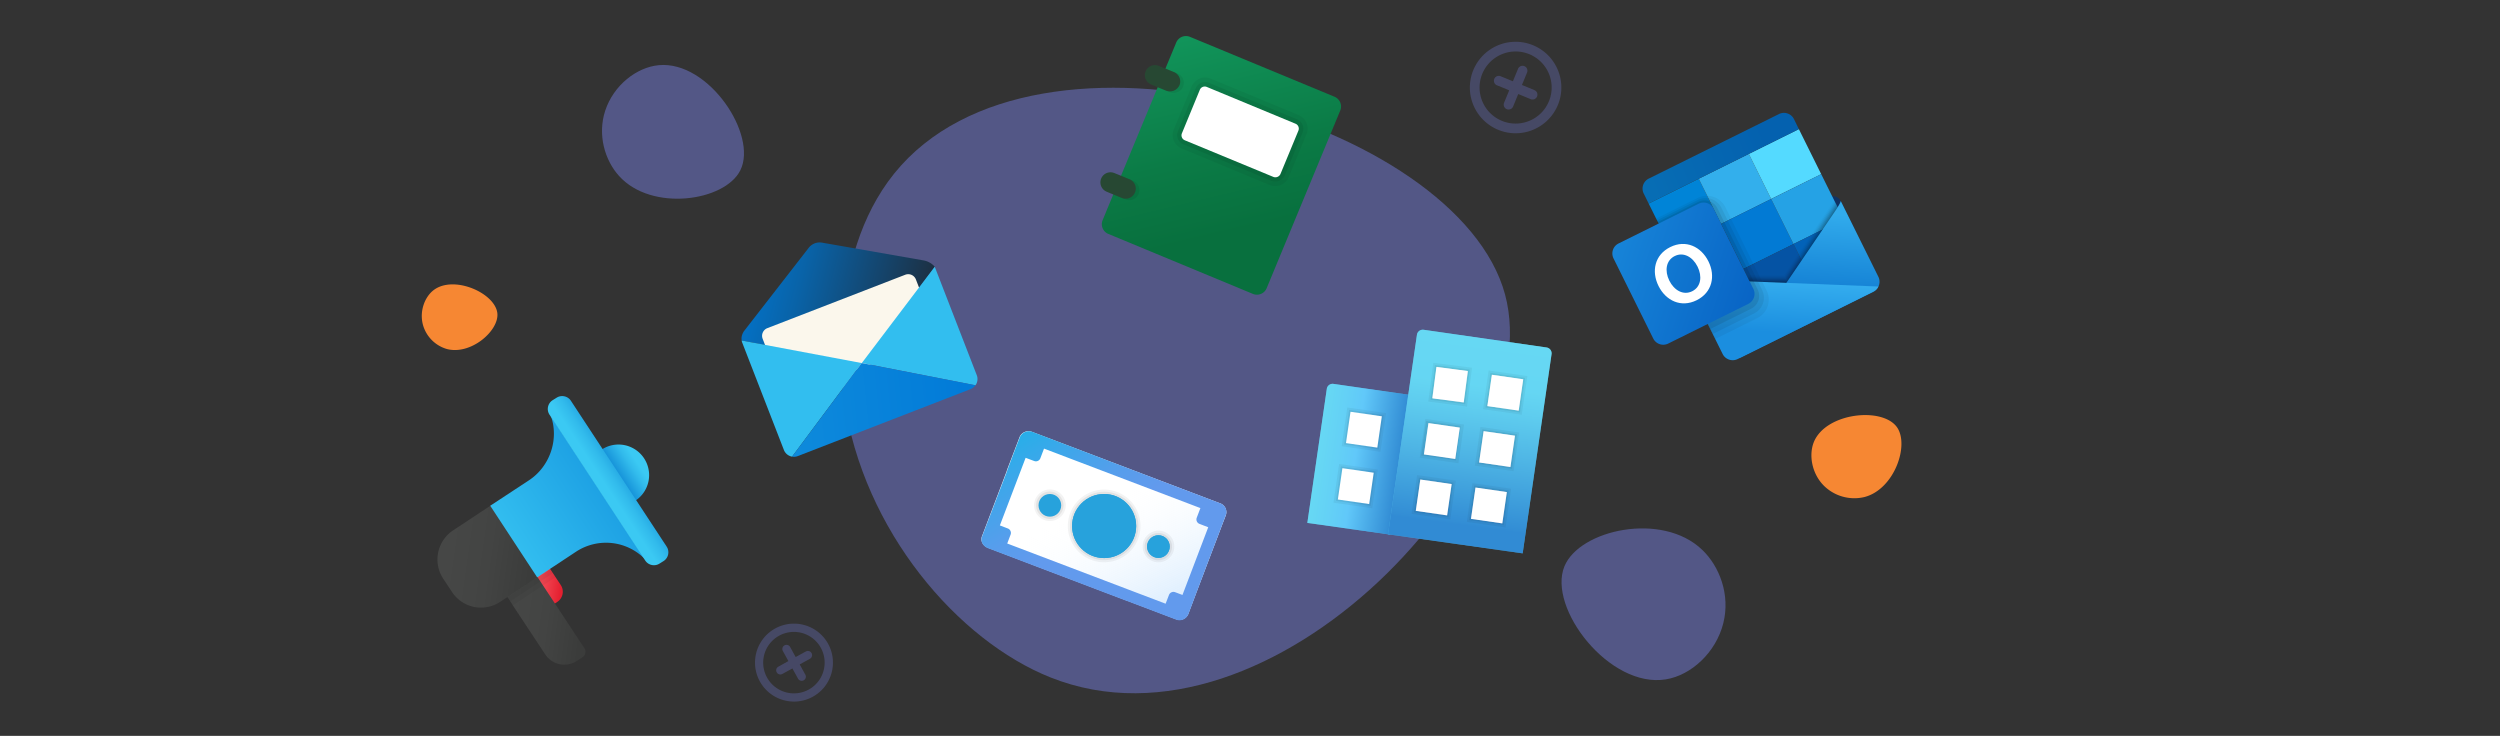 <svg id="Layer_1" data-name="Layer 1" xmlns="http://www.w3.org/2000/svg" xmlns:xlink="http://www.w3.org/1999/xlink" viewBox="0 0 1920 565.17"><rect x="0" y="0" width="1920" height="565.17" fill="#333333" stroke="none"/><defs><style>.cls-1{fill:none;}.cls-2,.cls-66,.cls-67{fill:#7b83eb;}.cls-2,.cls-64{opacity:0.45;}.cls-3{fill:#103262;}.cls-4{fill:#0084d7;}.cls-5{fill:#33afec;}.cls-6{fill:#54daff;}.cls-7{fill:#027ad4;}.cls-8{fill:#0553a4;}.cls-9{fill:#25a2e5;}.cls-10{fill:#0262b8;}.cls-11,.cls-12,.cls-13,.cls-14,.cls-15,.cls-16,.cls-17,.cls-18,.cls-19,.cls-20,.cls-21,.cls-22,.cls-23,.cls-24,.cls-25,.cls-26,.cls-27,.cls-28,.cls-29,.cls-30,.cls-31,.cls-35,.cls-36,.cls-37,.cls-44,.cls-46,.cls-48,.cls-51,.cls-52{isolation:isolate;}.cls-11{opacity:0.02;}.cls-12{opacity:0.04;}.cls-13{opacity:0.06;}.cls-14{opacity:0.08;}.cls-15{opacity:0.09;}.cls-16{opacity:0.11;}.cls-17{opacity:0.13;}.cls-18{opacity:0.15;}.cls-19{opacity:0.17;}.cls-20{opacity:0.19;}.cls-21{opacity:0.21;}.cls-22{opacity:0.23;}.cls-23{opacity:0.25;}.cls-24{opacity:0.27;}.cls-25{opacity:0.29;}.cls-26{opacity:0.31;}.cls-27{opacity:0.32;}.cls-28{opacity:0.34;}.cls-29{opacity:0.36;}.cls-30{opacity:0.38;}.cls-31{opacity:0.4;}.cls-32{fill:url(#linear-gradient);}.cls-33{fill:url(#linear-gradient-2);}.cls-34{fill:url(#linear-gradient-3);}.cls-35,.cls-46,.cls-54{opacity:0.05;}.cls-36,.cls-48,.cls-53{opacity:0.07;}.cls-37{opacity:0.09;}.cls-38{fill:url(#linear-gradient-4);}.cls-39{fill:#fff;}.cls-40{fill:url(#linear-gradient-5);}.cls-41{fill:#fbf7ec;}.cls-42{fill:#32beef;}.cls-43{fill:url(#linear-gradient-6);}.cls-44,.cls-51,.cls-52{opacity:0.5;}.cls-44{fill:url(#linear-gradient-7);}.cls-45{fill:url(#linear-gradient-8);}.cls-47{fill:#2aaeec;}.cls-49{clip-path:url(#clip-path);}.cls-50{fill:#63d9f6;}.cls-51{fill:url(#linear-gradient-9);}.cls-52{fill:url(#linear-gradient-10);}.cls-55{fill:url(#linear-gradient-11);}.cls-56{fill:#274833;}.cls-57{fill:url(#linear-gradient-12);}.cls-58{fill:url(#linear-gradient-13);}.cls-59{fill:url(#linear-gradient-14);}.cls-60{fill:url(#linear-gradient-15);}.cls-61{fill:url(#linear-gradient-16);}.cls-62{fill:url(#linear-gradient-17);}.cls-63{fill:#f68733;}.cls-65,.cls-67{opacity:0.6;}</style><linearGradient id="linear-gradient" x1="487.05" y1="-193.54" x2="481.35" y2="-203.38" gradientTransform="matrix(4.48, -2.22, -2.22, -4.48, -1218.01, 377.74)" gradientUnits="userSpaceOnUse"><stop offset="0" stop-color="#31abec"/><stop offset="1" stop-color="#1582d5"/></linearGradient><linearGradient id="linear-gradient-2" x1="465.37" y1="-178.46" x2="489.07" y2="-180.25" gradientTransform="matrix(4.48, -2.22, -2.22, -4.48, -1218.01, 377.74)" gradientUnits="userSpaceOnUse"><stop offset="0.04" stop-color="#076db4"/><stop offset="0.85" stop-color="#0461af"/></linearGradient><linearGradient id="linear-gradient-3" x1="478.51" y1="-200.97" x2="474.63" y2="-207.74" gradientTransform="matrix(4.49, -2.23, -2.22, -4.48, -1228.74, 383.06)" gradientUnits="userSpaceOnUse"><stop offset="0" stop-color="#33acee"/><stop offset="1" stop-color="#1b8edf"/></linearGradient><linearGradient id="linear-gradient-4" x1="456.67" y1="-184.93" x2="472.87" y2="-201.14" gradientTransform="matrix(4.48, -2.22, -2.22, -4.48, -1218.01, 377.74)" gradientUnits="userSpaceOnUse"><stop offset="0" stop-color="#1784d8"/><stop offset="1" stop-color="#0864c5"/></linearGradient><linearGradient id="linear-gradient-5" x1="2156.8" y1="-2267.34" x2="2286.1" y2="-2359.32" gradientTransform="matrix(0.93, -0.36, -0.36, -0.93, -2238.52, -1115.66)" gradientUnits="userSpaceOnUse"><stop offset="0" stop-color="#046fc1"/><stop offset="0.19" stop-color="#0963a8"/><stop offset="0.58" stop-color="#154369"/><stop offset="0.89" stop-color="#1f2934"/><stop offset="1"/></linearGradient><linearGradient id="linear-gradient-6" x1="2127.01" y1="-2363.03" x2="2272.74" y2="-2402.85" gradientTransform="matrix(0.93, -0.36, -0.36, -0.93, -2238.52, -1115.66)" gradientUnits="userSpaceOnUse"><stop offset="0" stop-color="#0f8cdc"/><stop offset="1" stop-color="#027bd8"/></linearGradient><linearGradient id="linear-gradient-7" x1="1011.68" y1="-2879.41" x2="1177.35" y2="-3038.46" gradientTransform="matrix(0.93, 0.36, 0.36, -0.93, 923.72, -2651.16)" gradientUnits="userSpaceOnUse"><stop offset="0" stop-color="#fff" stop-opacity="0"/><stop offset="0.09" stop-color="#dfeffe" stop-opacity="0.12"/><stop offset="0.26" stop-color="#add6fd" stop-opacity="0.34"/><stop offset="0.41" stop-color="#86c2fc" stop-opacity="0.54"/><stop offset="0.55" stop-color="#6ab4fc" stop-opacity="0.72"/><stop offset="0.67" stop-color="#59abfb" stop-opacity="0.88"/><stop offset="0.77" stop-color="#53a8fb"/></linearGradient><linearGradient id="linear-gradient-8" x1="955.39" y1="-2837.01" x2="1090.02" y2="-2939.93" gradientTransform="matrix(0.93, 0.36, 0.36, -0.93, 923.72, -2651.16)" gradientUnits="userSpaceOnUse"><stop offset="0" stop-color="#29aee9"/><stop offset="0.15" stop-color="#3da7ea"/><stop offset="0.38" stop-color="#589dec"/><stop offset="0.52" stop-color="#629aed"/></linearGradient><clipPath id="clip-path"><rect class="cls-1" x="1014.77" y="242.47" width="165.58" height="177.45" transform="translate(615.96 1371.57) rotate(-81.95)"/></clipPath><linearGradient id="linear-gradient-9" x1="1220.99" y1="1501.84" x2="1285.14" y2="1501.84" gradientTransform="translate(18.2 -1312.55) rotate(8.23)" gradientUnits="userSpaceOnUse"><stop offset="0.01" stop-color="#6bd8f1"/><stop offset="0.26" stop-color="#65c8f6"/><stop offset="0.46" stop-color="#5fb8fc"/><stop offset="1" stop-color="#003eb1"/></linearGradient><linearGradient id="linear-gradient-10" x1="1334.91" y1="1391.85" x2="1337.25" y2="1616.44" gradientTransform="translate(18.2 -1312.55) rotate(8.23)" gradientUnits="userSpaceOnUse"><stop offset="0" stop-color="#5fb8fc"/><stop offset="0.01" stop-color="#6bd8f1"/><stop offset="0.18" stop-color="#68d4ef"/><stop offset="0.26" stop-color="#5bc1e7"/><stop offset="0.42" stop-color="#3a91d3"/><stop offset="0.65" stop-color="#0444b4"/><stop offset="0.66" stop-color="#003eb1"/></linearGradient><linearGradient id="linear-gradient-11" x1="565.11" y1="-2230.15" x2="674.96" y2="-2381.84" gradientTransform="matrix(0.92, 0.38, 0.38, -0.92, 1249.21, -2239.52)" gradientUnits="userSpaceOnUse"><stop offset="0" stop-color="#11945a"/><stop offset="0.5" stop-color="#0b7b46"/><stop offset="0.82" stop-color="#08703e"/></linearGradient><linearGradient id="linear-gradient-12" x1="220.78" y1="829.79" x2="234.71" y2="842.07" gradientTransform="translate(-227.95 -123.38) rotate(-33.34)" gradientUnits="userSpaceOnUse"><stop offset="0" stop-color="#f44f5a"/><stop offset="0.44" stop-color="#ee3d4a"/><stop offset="1" stop-color="#e52030"/></linearGradient><linearGradient id="linear-gradient-13" x1="191.43" y1="839" x2="232.32" y2="875.02" gradientTransform="translate(-227.95 -123.38) rotate(-33.34)" gradientUnits="userSpaceOnUse"><stop offset="0" stop-color="#464746"/><stop offset="0.49" stop-color="#434443"/><stop offset="1" stop-color="#3b3c3b"/></linearGradient><linearGradient id="linear-gradient-14" x1="287.5" y1="765.18" x2="310.47" y2="765.18" gradientTransform="translate(-185.78 -116.26) rotate(-33.34)" gradientUnits="userSpaceOnUse"><stop offset="0" stop-color="#1591d8"/><stop offset="0.07" stop-color="#1997db"/><stop offset="0.52" stop-color="#32bbec"/><stop offset="0.76" stop-color="#3bc9f3"/></linearGradient><linearGradient id="linear-gradient-15" x1="177.14" y1="771.13" x2="225.72" y2="813.92" xlink:href="#linear-gradient-13"/><linearGradient id="linear-gradient-16" x1="192.37" y1="764.47" x2="269.3" y2="764.47" gradientTransform="translate(-185.78 -116.26) rotate(-33.34)" gradientUnits="userSpaceOnUse"><stop offset="0" stop-color="#32bdef"/><stop offset="1" stop-color="#1ea2e4"/></linearGradient><linearGradient id="linear-gradient-17" x1="298.77" y1="793.42" x2="330.65" y2="793.42" gradientTransform="translate(-227.95 -123.38) rotate(-33.34)" gradientUnits="userSpaceOnUse"><stop offset="0.24" stop-color="#3bc9f3"/><stop offset="0.48" stop-color="#32bbec"/><stop offset="0.93" stop-color="#1997db"/><stop offset="1" stop-color="#1591d8"/></linearGradient></defs><path class="cls-2" d="M806.8,520.27C735.82,492,663,407.83,648.31,306.93c-1.15-7.89-14.44-108.06,38.44-173.65,109-135.24,433.12-41.24,469.16,93C1190.55,355.19,977.25,588.18,806.8,520.27Z"/><path class="cls-3" d="M1408.34,150.74l-33.74-2.27,22.1,44.58,29-14.4-12.07-24.34A6.42,6.42,0,0,0,1408.34,150.74Z"/><path class="cls-4" d="M1266.19,156.34l38.45-19.07,17.16,34.61-38.45,19.06Z"/><path class="cls-5" d="M1304.64,137.27l38.45-19.06,17.15,34.6-38.44,19.07Z"/><path class="cls-6" d="M1343.09,118.21l38.44-19.06,17.16,34.6-38.45,19.06Z"/><path class="cls-7" d="M1321.8,171.88l38.44-19.07,17.16,34.6L1339,206.48Z"/><path class="cls-8" d="M1339,206.48l38.44-19.07L1394.56,222l-38.45,19.06Z"/><path class="cls-9" d="M1360.24,152.81l38.45-19.06,17.16,34.6-38.45,19.06Z"/><path class="cls-10" d="M1377.4,187.41l38.45-19.06L1433,203,1394.56,222Z"/><polygon class="cls-11" points="1317.67 260.14 1433.01 202.95 1408.68 153.89 1370.06 211.35 1293.34 211.08 1317.67 260.14"/><polygon class="cls-12" points="1317.67 260.14 1433.01 202.95 1409.13 154.8 1370.52 212.27 1293.79 211.99 1317.67 260.14"/><polygon class="cls-13" points="1317.67 260.14 1433.01 202.95 1409.58 155.72 1370.97 213.18 1294.24 212.91 1317.67 260.14"/><polygon class="cls-14" points="1317.67 260.14 1433.01 202.95 1410.04 156.63 1371.42 214.1 1294.7 213.82 1317.67 260.14"/><polygon class="cls-15" points="1317.67 260.14 1433.01 202.95 1410.49 157.55 1371.88 215.01 1295.15 214.74 1317.67 260.14"/><polygon class="cls-16" points="1317.67 260.14 1433.01 202.95 1410.95 158.47 1372.34 215.93 1295.61 215.66 1317.67 260.14"/><polygon class="cls-17" points="1317.67 260.14 1433.01 202.95 1411.4 159.38 1372.79 216.85 1296.06 216.57 1317.67 260.14"/><polygon class="cls-18" points="1317.67 260.14 1433.01 202.95 1411.86 160.29 1373.24 217.76 1296.52 217.49 1317.67 260.14"/><polygon class="cls-19" points="1317.67 260.14 1433.01 202.95 1412.31 161.21 1373.7 218.68 1296.97 218.4 1317.67 260.14"/><polygon class="cls-20" points="1317.67 260.14 1433.01 202.95 1412.76 162.13 1374.15 219.59 1297.42 219.32 1317.67 260.14"/><polygon class="cls-21" points="1317.67 260.14 1433.01 202.95 1413.22 163.04 1374.6 220.51 1297.88 220.23 1317.67 260.14"/><polygon class="cls-22" points="1317.67 260.14 1433.01 202.95 1413.67 163.96 1375.06 221.42 1298.33 221.15 1317.67 260.14"/><polygon class="cls-23" points="1317.67 260.14 1433.01 202.95 1414.12 164.87 1375.51 222.34 1298.78 222.06 1317.67 260.14"/><polygon class="cls-24" points="1317.67 260.14 1433.01 202.95 1414.58 165.78 1375.96 223.25 1299.24 222.98 1317.67 260.14"/><polygon class="cls-25" points="1317.67 260.14 1433.01 202.95 1415.03 166.7 1376.42 224.17 1299.69 223.89 1317.67 260.14"/><polygon class="cls-26" points="1317.67 260.14 1433.01 202.95 1415.49 167.62 1376.87 225.09 1300.15 224.81 1317.67 260.14"/><polygon class="cls-27" points="1317.67 260.14 1433.01 202.95 1415.94 168.53 1377.33 226 1300.6 225.73 1317.67 260.14"/><polygon class="cls-28" points="1317.67 260.14 1433.01 202.95 1416.39 169.45 1377.78 226.91 1301.05 226.64 1317.67 260.14"/><polygon class="cls-29" points="1317.67 260.14 1433.01 202.95 1416.85 170.36 1378.23 227.83 1301.51 227.56 1317.67 260.14"/><polygon class="cls-30" points="1317.67 260.14 1433.01 202.95 1417.3 171.28 1378.69 228.75 1301.96 228.47 1317.67 260.14"/><polygon class="cls-31" points="1317.67 260.14 1433.01 202.95 1417.76 172.19 1379.14 229.66 1302.41 229.39 1317.67 260.14"/><path class="cls-32" d="M1336.58,274.71l102.13-50.64a8.57,8.57,0,0,0,3.89-11.48c-8.61-17.38-28.93-58.28-28.93-58.28s.4.86-4.42,8-76.17,112.07-76.17,112.07A3.65,3.65,0,0,0,1336.58,274.71Z"/><path class="cls-33" d="M1381.53,99.15l-115.34,57.19-3.81-7.69a8.57,8.57,0,0,1,3.88-11.5l100-49.57a8.58,8.58,0,0,1,11.5,3.88Z"/><path class="cls-34" d="M1294.39,214.2l28.6,57.67a8.6,8.6,0,0,0,11.53,3.87l57.86-28.7,46.31-23a8.47,8.47,0,0,0,3.9-4Z"/><path class="cls-35" d="M1303.77,152.07l-32.26,16,45.76,92.27,32.26-16a15.86,15.86,0,0,0,7.25-21.23l-31.71-64A15.87,15.87,0,0,0,1303.77,152.07Z"/><path class="cls-36" d="M1347.21,240.7l-31.85,15.8-43.21-87.15L1304,153.56a13.45,13.45,0,0,1,18,6l31.31,63.15A13.45,13.45,0,0,1,1347.21,240.7Z"/><path class="cls-37" d="M1344.89,237.06l-31.43,15.59-40.67-82,31.43-15.58A11,11,0,0,1,1319,160l30.91,62.33A11,11,0,0,1,1344.89,237.06Z"/><path class="cls-38" d="M1342.7,233.36l-61.51,30.5a8.57,8.57,0,0,1-11.5-3.88l-30.5-61.51a8.57,8.57,0,0,1,3.87-11.5l61.52-30.51a8.59,8.59,0,0,1,11.5,3.88l30.5,61.52A8.58,8.58,0,0,1,1342.7,233.36Z"/><path class="cls-39" d="M1282.76,189.75c-12,5.93-14.63,18.64-9,29.92s17.3,16.85,29.28,10.9,14.64-18.64,9-29.91S1294.72,183.82,1282.76,189.75Zm16.83,33.93c-6.79,3.37-13.84-.67-17.55-8.14s-2.62-15.54,4.14-18.89,13.85.68,17.55,8.14S1306.37,220.32,1299.59,223.68Z"/><path class="cls-1" d="M662.1,279.68l-92.17-17.34a5.61,5.61,0,0,0,.29,1.29l32.07,82.72a8.33,8.33,0,0,0,10.8,4.76L745.6,299.74a8.34,8.34,0,0,0,4.77-10.81l-32.11-82.8-.18-.47Z"/><path class="cls-40" d="M569.61,261.5a9.12,9.12,0,0,1,.09-3.38,11.34,11.34,0,0,1,1.66-3.78l49.72-64a10.69,10.69,0,0,1,10.22-4l78,13.66a14.76,14.76,0,0,1,8.18,4.38l.44.59-55.73,74.68Q615.81,270.61,569.61,261.5Z"/><path class="cls-41" d="M715,261.88,609.08,302.93a6.31,6.31,0,0,1-8.2-3.61l-15.16-39.11a6.32,6.32,0,0,1,3.62-8.2l105.88-41a6.31,6.31,0,0,1,8.19,3.62l15.17,39.11A6.31,6.31,0,0,1,715,261.88Z"/><path class="cls-42" d="M750.13,288.05l-32.07-82.71-.18-.47-56,73.93,87.31,17.07A8.23,8.23,0,0,0,750.13,288.05Z"/><path class="cls-42" d="M569.61,261.5a5.09,5.09,0,0,0,.28,1.29L602,345.5a8.27,8.27,0,0,0,6.33,5.21l53.48-71.87Z"/><path class="cls-43" d="M745.27,298.89a8.13,8.13,0,0,0,3.81-3l-87.31-17.07-53.48,71.87a8.1,8.1,0,0,0,4.47-.44Z"/><path class="cls-39" d="M937,386.56,792.63,331.69a7.43,7.43,0,0,0-9.66,4.12l-9.77,25.55h.12l-11.78,31-7.42,19.55c-1.29,3.41.71,7.3,4.71,8.83l106.57,40.5h.11l37.56,14.25a7.29,7.29,0,0,0,9.54-4l7.18-19,5.07-13.31,1.41-3.76,5.3-13.9,4.36-11.42,2.82-7.42,2.59-6.71A7.18,7.18,0,0,0,937,386.56Z"/><path class="cls-44" d="M937,386.56,792.63,331.69a7.43,7.43,0,0,0-9.66,4.12l-9.77,25.55h.12l-11.78,31-7.42,19.55c-1.29,3.41.71,7.3,4.71,8.83l106.57,40.5h.11l37.56,14.25a7.29,7.29,0,0,0,9.54-4l7.18-19,5.07-13.31,1.41-3.76,5.3-13.9,4.36-11.42,2.82-7.42,2.59-6.71A7.18,7.18,0,0,0,937,386.56Z"/><path class="cls-45" d="M937.22,386.56,792.86,331.69a7.53,7.53,0,0,0-9.65,4.12l-3.42,8.83h0l-6.35,16.84h.11l-11.89,31.09-7.54,19.66c-1.29,3.42.71,7.3,4.71,8.83L865.4,461.57h.11l37.56,14.24a7.29,7.29,0,0,0,9.54-4l3.06-8.12h0l4.12-10.95,5.07-13.43,1.41-3.77,5.3-13.89,4.36-11.42,2.82-7.54,2.59-6.83A7,7,0,0,0,937.22,386.56ZM773.55,417.41l2.59-6.83a3.65,3.65,0,0,0-2.12-4.71l-6.12-2.35,19.78-51.93,6.6,2.47a3.65,3.65,0,0,0,4.71-2.12l2.82-7.41,120.1,45.68-2.82,7.42a3.65,3.65,0,0,0,2.12,4.71l6.71,2.59-19.78,52-5.65-2.12a3.66,3.66,0,0,0-4.71,2.12l-2.59,6.72Z"/><g class="cls-46"><path d="M809.94,378.55a10.21,10.21,0,1,0,5.88,13.19A10.18,10.18,0,0,0,809.94,378.55Z"/><path d="M802.05,399.4a12.15,12.15,0,1,1,15.66-7.07A12.21,12.21,0,0,1,802.05,399.4Zm7.18-19.08A8.31,8.31,0,1,0,814.06,391,8.37,8.37,0,0,0,809.23,380.32Z"/><circle cx="848.03" cy="403.96" r="26.02"/><path d="M838.08,430a27.91,27.91,0,1,1,36-16.13A27.89,27.89,0,0,1,838.08,430Zm18.48-48.63a24.08,24.08,0,1,0,13.9,31.09A24.16,24.16,0,0,0,856.56,381.38Z"/><path d="M893.3,410.23a10.21,10.21,0,1,0,5.89,13.19A10.18,10.18,0,0,0,893.3,410.23Z"/><path d="M885.41,431.07A12.15,12.15,0,1,1,901.07,424,12.19,12.19,0,0,1,885.41,431.07ZM892.59,412a8.31,8.31,0,1,0,4.83,10.72A8.37,8.37,0,0,0,892.59,412Z"/></g><circle class="cls-47" cx="847.97" cy="403.99" r="24.61"/><circle class="cls-47" cx="806.29" cy="388.09" r="8.71"/><circle class="cls-47" cx="889.65" cy="419.77" r="8.71"/><circle class="cls-47" cx="847.97" cy="403.99" r="24.61"/><circle class="cls-47" cx="889.65" cy="419.77" r="8.71"/><g class="cls-48"><circle cx="848.03" cy="403.96" r="25.67" transform="translate(169.05 1053.06) rotate(-69.18)"/><path d="M838.67,428.48a26.27,26.27,0,1,1,33.91-15.19A26.29,26.29,0,0,1,838.67,428.48Zm18.25-47.92a25,25,0,1,0,14.48,32.26A25,25,0,0,0,856.92,380.56Z"/><path d="M809.82,378.79a9.88,9.88,0,1,0,5.77,12.72A10,10,0,0,0,809.82,378.79Z"/><path d="M802.52,397.87a10.51,10.51,0,1,1,13.54-6.13A10.36,10.36,0,0,1,802.52,397.87Zm7.06-18.37a9.2,9.2,0,1,0,5.3,11.89A9.13,9.13,0,0,0,809.58,379.5Z"/><path d="M893.18,410.58A9.87,9.87,0,1,0,899,423.3,9.84,9.84,0,0,0,893.18,410.58Z"/><path d="M885.88,429.66a10.51,10.51,0,1,1,13.54-6.13A10.6,10.6,0,0,1,885.88,429.66ZM893,411.17a9.21,9.21,0,1,0,5.3,11.89A9.08,9.08,0,0,0,893,411.17Z"/></g><g class="cls-49"><path class="cls-50" d="M1082.63,303.27l-58.49-8.44a4.5,4.5,0,0,0-5.14,3.72h0l-15.16,104.39,63.49,9.15Z"/><path class="cls-51" d="M1082.63,303.27l-58.49-8.44a4.5,4.5,0,0,0-5.14,3.72h0l-15.16,104.39,63.49,9.15Z"/><path class="cls-50" d="M1169.14,426.82,1191.59,272a4.54,4.54,0,0,0-3.86-5.14l-94.38-13.59a4.55,4.55,0,0,0-5.14,3.86L1065.76,412Z"/><rect class="cls-39" x="1101.47" y="283.25" width="24.31" height="24.31" transform="translate(661.9 1355.3) rotate(-81.77)"/><rect class="cls-39" x="1143.85" y="289.42" width="24.31" height="24.31" transform="translate(692.11 1402.52) rotate(-81.77)"/><rect class="cls-39" x="1095.14" y="326.53" width="24.31" height="24.31" transform="translate(613.64 1386.11) rotate(-81.77)"/><rect class="cls-39" x="1137.51" y="332.72" width="24.31" height="24.31" transform="translate(643.82 1433.35) rotate(-81.77)"/><rect class="cls-39" x="1088.89" y="369.87" width="24.31" height="24.31" transform="translate(565.39 1417.07) rotate(-81.77)"/><rect class="cls-39" x="1131.28" y="376.02" width="24.31" height="24.31" transform="translate(595.62 1464.29) rotate(-81.77)"/><path class="cls-52" d="M1169.14,426.82,1191.59,272a4.54,4.54,0,0,0-3.86-5.14l-94.38-13.59a4.55,4.55,0,0,0-5.14,3.86L1065.76,412Z"/><g class="cls-53"><rect x="1034" y="316.54" width="26.88" height="26.88" transform="translate(570.96 1319.42) rotate(-81.77)"/><rect x="1027.74" y="359.87" width="26.88" height="26.88" transform="translate(522.72 1350.35) rotate(-81.77)"/><rect x="1100.21" y="282" width="26.88" height="26.88" transform="translate(677.99 1362.07) rotate(-82.64)"/><rect x="1142.56" y="288.13" width="26.88" height="26.88" transform="translate(692.11 1402.52) rotate(-81.77)"/><rect x="1093.29" y="324.89" width="26.88" height="26.88" transform="matrix(0.14, -0.99, 0.99, 0.14, 616.79, 1386.79)"/><rect x="1136.36" y="331.44" width="26.88" height="26.88" transform="translate(643.93 1433.49) rotate(-81.77)"/><rect x="1087.59" y="368.57" width="26.88" height="26.88" transform="translate(565.4 1417.05) rotate(-81.77)"/><rect x="1130.01" y="374.6" width="26.88" height="26.88" transform="translate(595.78 1464.19) rotate(-81.77)"/></g><g class="cls-54"><rect x="1034" y="316.54" width="26.88" height="26.88" transform="translate(570.96 1319.42) rotate(-81.77)"/><path d="M1060.18,347l-29.74-4.29,4.29-29.75,29.74,4.29ZM1034,340.16l23.45,3.44,3.43-23.46-23.45-3.43Z"/><rect x="1027.74" y="359.87" width="26.88" height="26.88" transform="translate(522.72 1350.35) rotate(-81.77)"/><path d="M1053.89,390.36l-29.75-4.29,4.29-29.75,29.75,4.29Zm-26.17-7,23.45,3.43,3.43-23.45-23.45-3.43Z"/><rect x="1100.21" y="282" width="26.88" height="26.88" transform="translate(677.99 1362.07) rotate(-82.64)"/><path d="M1096.93,308.42l3.86-29.75,29.74,3.72-3.86,29.89Zm6.43-26.31-3,23.59,23.6,3,3-23.59Z"/><rect x="1142.56" y="288.13" width="26.88" height="26.88" transform="translate(692.11 1402.52) rotate(-81.77)"/><path d="M1168.71,318.57,1139,314.28l4.29-29.74,29.74,4.29Zm-26.17-7L1166,315l3.43-23.46L1146,288.11Z"/><rect x="1093.29" y="324.89" width="26.88" height="26.88" transform="matrix(0.14, -0.99, 0.99, 0.14, 616.79, 1386.79)"/><path d="M1120.09,355.75l-29.74-4.29,4.29-29.74,29.74,4.29Zm-26.16-7,23.45,3.44,3.43-23.46-23.45-3.43Z"/><rect x="1136.36" y="331.44" width="26.88" height="26.88" transform="translate(643.93 1433.49) rotate(-81.77)"/><path d="M1162.42,361.9l-29.74-4.29,4.29-29.74,29.74,4.29Zm-26.17-7,23.45,3.43,3.44-23.45-23.46-3.43Z"/><rect x="1087.59" y="368.57" width="26.88" height="26.88" transform="translate(565.4 1417.05) rotate(-81.77)"/><path d="M1113.8,398.93l-29.74-4.29,4.29-29.74,29.74,4.29Zm-26.17-6.86,23.46,3.43,3.43-23.45-23.45-3.43Z"/><rect x="1130.01" y="374.6" width="26.88" height="26.88" transform="translate(595.78 1464.19) rotate(-81.77)"/><path d="M1156.27,405.08l-29.74-4.29,4.29-29.74,29.74,4.29ZM1130,398.22l23.45,3.43,3.43-23.45-23.45-3.43Z"/></g><rect class="cls-39" x="1035.28" y="317.83" width="24.31" height="24.31" transform="translate(570.96 1319.42) rotate(-81.77)"/><rect class="cls-39" x="1029.05" y="361.16" width="24.31" height="24.31" transform="translate(522.73 1350.38) rotate(-81.77)"/><rect class="cls-39" x="1101.51" y="283.27" width="24.31" height="24.31" transform="translate(678.01 1362.08) rotate(-82.64)"/><rect class="cls-39" x="1143.85" y="289.42" width="24.31" height="24.31" transform="translate(692.11 1402.52) rotate(-81.77)"/><rect class="cls-39" x="1095.14" y="326.53" width="24.31" height="24.31" transform="translate(613.64 1386.11) rotate(-81.77)"/><rect class="cls-39" x="1137.51" y="332.72" width="24.31" height="24.31" transform="translate(643.82 1433.35) rotate(-81.77)"/><rect class="cls-39" x="1088.89" y="369.87" width="24.31" height="24.31" transform="translate(565.39 1417.07) rotate(-81.77)"/><rect class="cls-39" x="1131.28" y="376.02" width="24.31" height="24.31" transform="translate(595.62 1464.29) rotate(-81.77)"/></g><path class="cls-55" d="M962.22,225.71l-111-46.05a8.08,8.08,0,0,1-4.4-10.59L903.32,32.7a8.1,8.1,0,0,1,10.59-4.4l111,46a8.1,8.1,0,0,1,4.4,10.59L972.81,221.3A8.09,8.09,0,0,1,962.22,225.71Z"/><path class="cls-35" d="M975.12,142.1l-67.59-28a11.2,11.2,0,0,1-6.06-14.65l13.69-33a11.2,11.2,0,0,1,14.65-6.06l67.58,28a11.2,11.2,0,0,1,6.06,14.65l-13.68,33A11.27,11.27,0,0,1,975.12,142.1Z"/><path class="cls-36" d="M976.41,138.89l-67.59-28a7.73,7.73,0,0,1-4.14-10.14l13.69-33a7.73,7.73,0,0,1,10.14-4.14l67.71,28.07a7.73,7.73,0,0,1,4.14,10.14l-13.68,33A8.12,8.12,0,0,1,976.41,138.89Z"/><path class="cls-39" d="M978,135.89l-68.06-28.15a4.08,4.08,0,0,1-2.21-5.41L921.46,69a4.07,4.07,0,0,1,5.41-2.21L994.93,95a4.08,4.08,0,0,1,2.21,5.41l-13.78,33.31A4.28,4.28,0,0,1,978,135.89Z"/><path class="cls-36" d="M898.42,70.76,886.76,66a7.73,7.73,0,0,1-4.14-10.14h0a7.74,7.74,0,0,1,10.15-4.14l11.66,4.78a7.75,7.75,0,0,1,4.14,10.15h0A7.88,7.88,0,0,1,898.42,70.76Z"/><path class="cls-36" d="M864.26,153.11l-11.66-4.79a7.74,7.74,0,0,1-4.14-10.15h0A7.75,7.75,0,0,1,858.61,134l11.66,4.79A7.73,7.73,0,0,1,874.41,149h0A7.63,7.63,0,0,1,864.26,153.11Z"/><path class="cls-56" d="M895.69,69.67,884,64.88a7.74,7.74,0,0,1-4.14-10.15h0A7.73,7.73,0,0,1,890,50.59l11.66,4.79a7.73,7.73,0,0,1,4.14,10.14h0A8,8,0,0,1,895.69,69.67Z"/><path class="cls-56" d="M861.53,152l-11.66-4.79a7.73,7.73,0,0,1-4.14-10.14h0a7.73,7.73,0,0,1,10.14-4.14l11.66,4.79a7.73,7.73,0,0,1,4.14,10.14h0A7.73,7.73,0,0,1,861.53,152Z"/><path class="cls-57" d="M412.05,442.37l9.78-6.4,8.94,13.48a9.34,9.34,0,0,1-2.53,12.65l-3,2-14-21.24Z"/><path class="cls-58" d="M389,457.55l23.26-15.18,36.59,55.47a5,5,0,0,1-1.52,6.91l-4.38,2.87a17.55,17.55,0,0,1-24.11-4.89h0L389,457.55Z"/><path class="cls-59" d="M462.12,345.26l25.8,39.29a23.5,23.5,0,0,0-25.8-39.29Z"/><path class="cls-60" d="M348,407.31l28.83-19.06,36.08,55-28.83,19a26.64,26.64,0,0,1-36.92-7.59h0l-6.92-10.45A26.83,26.83,0,0,1,348,407.31Z"/><path class="cls-61" d="M406.49,368.7l-30,19.72,36.08,55,29.84-19.72a41.86,41.86,0,0,1,53.11,5.9L423,319.3C429.42,336.83,422.67,357.91,406.49,368.7Z"/><path class="cls-62" d="M424.19,307.5l3.2-2a8,8,0,0,1,11,2.19L512,419.78a8,8,0,0,1-2.19,11l-3.21,2a8,8,0,0,1-11-2.19L422,318.46A8,8,0,0,1,424.19,307.5Z"/><rect class="cls-35" x="388.45" y="447.34" width="39.28" height="7.42" transform="translate(-180.74 298.52) rotate(-33.34)"/><rect class="cls-35" x="387.46" y="447.66" width="39.28" height="3.71" transform="translate(-180.06 297.73) rotate(-33.34)"/><path class="cls-2" d="M1279.49,521.74c19.44-3.24,38.36-20.62,44-43.11,5.51-21.86-2.92-43.71-16.24-56.4-30.81-29.55-94.22-15.44-105.77,12.71C1188.32,467,1236.19,528.91,1279.49,521.74Z"/><path class="cls-2" d="M506,50.05c-17.17,1.59-34.79,15.55-41.15,34.82-6.2,18.74-.24,38.35,10.58,50.27,25,27.76,81.26,19.5,93.14-4.34C582.12,103.63,544.28,46.55,506,50.05Z"/><path class="cls-63" d="M332.9,222.91c-6.88,5.4-10.76,16.23-8.15,26.28A26.77,26.77,0,0,0,343.05,268c18.38,5,40.29-13.9,38.92-27.39C380.35,225.06,348.36,210.89,332.9,222.91Z"/><g class="cls-64"><g class="cls-65"><path class="cls-66" d="M1162.55,102.32a35.13,35.13,0,1,1,33.94-21.77h0a35.18,35.18,0,0,1-33.94,21.77Zm2.59-62.77a27.82,27.82,0,0,0-11.81,2.13,27.68,27.68,0,1,0,21.18-.06A28,28,0,0,0,1165.14,39.55Z"/></g><path class="cls-67" d="M1178.42,69.2l-9.57-3.93,3.93-9.56a3.75,3.75,0,0,0-6.94-2.85l-3.92,9.57-9.57-3.93a3.75,3.75,0,0,0-2.85,6.93l9.57,3.93-3.93,9.57a3.75,3.75,0,0,0,6.94,2.85l3.92-9.57,9.57,3.93a3.75,3.75,0,0,0,2.85-6.94Z"/></g><g class="cls-64"><g class="cls-65"><path class="cls-66" d="M632.3,528.6A29.93,29.93,0,1,1,636,494.45h0a30,30,0,0,1-3.69,34.15ZM592,493.33a23.6,23.6,0,1,0,6.37-5.11A23.57,23.57,0,0,0,592,493.33Z"/></g><path class="cls-67" d="M618.8,500.37l-7.72,4.25-4.25-7.72a3.19,3.19,0,1,0-5.59,3.08l4.25,7.72L597.77,512a3.19,3.19,0,1,0,3.08,5.59l7.72-4.24,4.24,7.71a3.2,3.2,0,1,0,5.6-3.08l-4.25-7.71,7.72-4.25a3.2,3.2,0,1,0-3.08-5.6Z"/></g><path class="cls-63" d="M1393,339.58c-4,10.09-1.44,24.16,7.64,33.34a33.29,33.29,0,0,0,31.39,8.77c22.9-6.06,34.64-40.08,24.74-53.73C1445.36,312.29,1402.14,317,1393,339.58Z"/></svg>